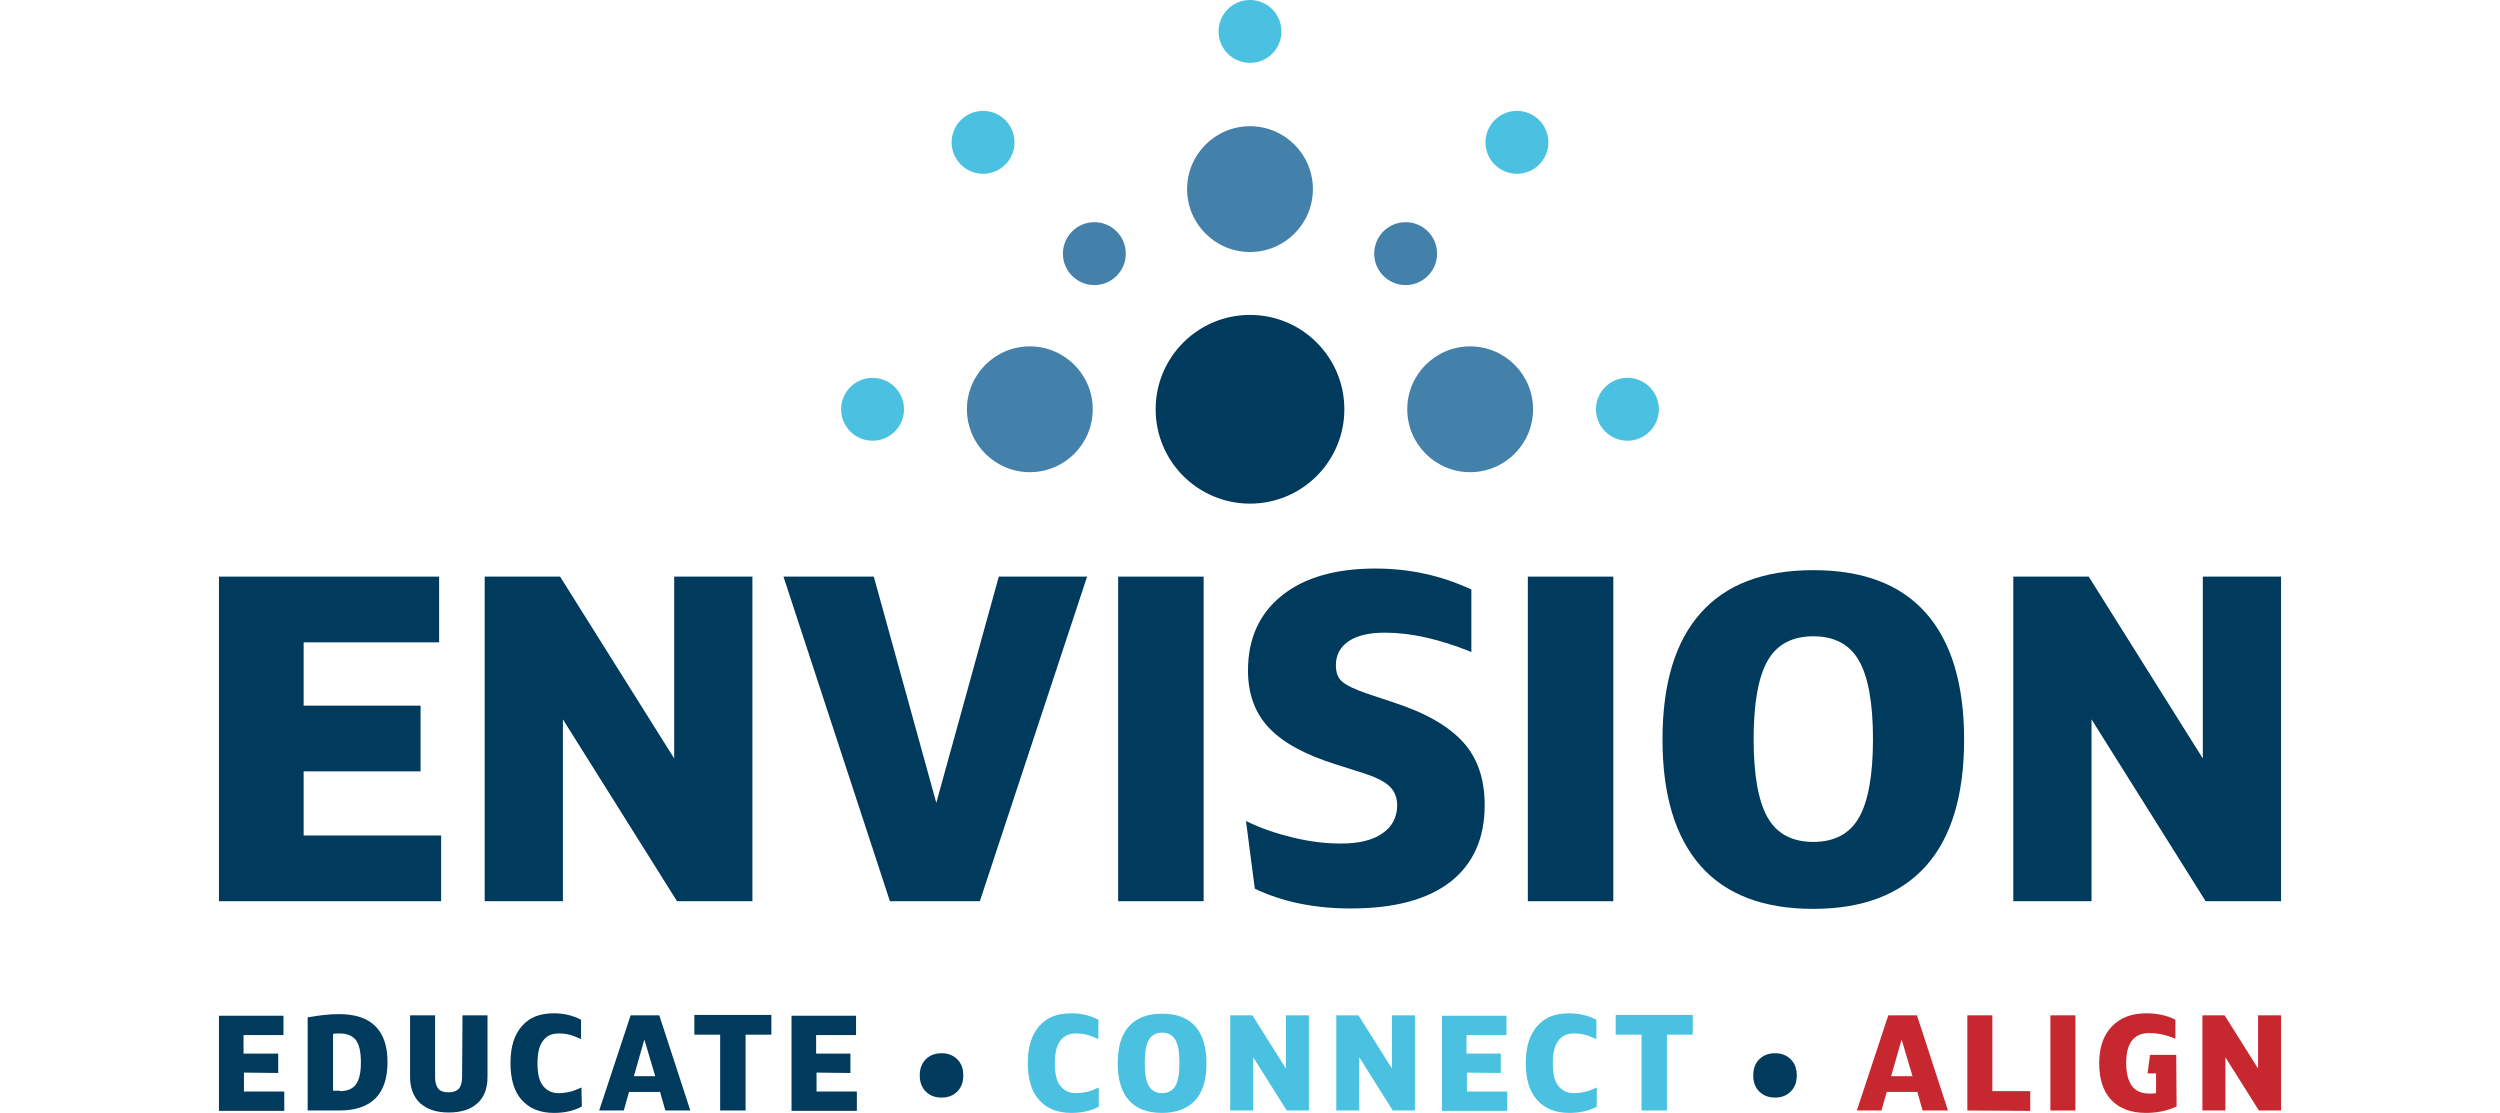 <?xml version="1.0" encoding="utf-8"?>
<!-- Generator: Adobe Illustrator 27.4.1, SVG Export Plug-In . SVG Version: 6.00 Build 0)  -->
<svg version="1.1" id="Layer_1" xmlns="http://www.w3.org/2000/svg" xmlns:xlink="http://www.w3.org/1999/xlink" x="0px" y="0px"
	 viewBox="0 0 620 276" style="enable-background:new 0 0 620 276;" xml:space="preserve">
<style type="text/css">
	.st0{fill:#003A5D;}
	.st1{fill:#4AC1E0;}
	.st2{fill:#C7272E;}
	.st3{fill:#4481AA;}
</style>
<g>
	<path class="st0" d="M60.5,266v4.7h10v4.8H54.3v-23.6h16v4.8h-9.9v4.6H69v4.8L60.5,266L60.5,266z"/>
	<path class="st0" d="M76.3,275.4v-23.1c2.9-0.5,5.4-0.8,7.7-0.8c4.1,0,7.1,1,9.1,3c2,2,3,4.9,3,8.9s-1,7-3,9s-5,3-8.9,3H76.3z
		 M84.3,270.6c1.9,0,3.2-0.6,4-1.7s1.2-2.9,1.2-5.4c0-2.6-0.4-4.4-1.2-5.5c-0.8-1.1-2.2-1.7-4-1.7c-0.7,0-1.3,0-1.7,0.1v14.1h1.7
		V270.6z"/>
	<path class="st0" d="M114.7,251.8h6.2v15.3c0,2.8-0.8,5-2.5,6.5c-1.6,1.5-4,2.3-7.1,2.3s-5.4-0.8-7.1-2.3c-1.6-1.5-2.5-3.7-2.5-6.5
		v-15.3h6.2v15.3c0,1.3,0.3,2.3,0.8,2.9s1.4,0.9,2.5,0.9c1.2,0,2-0.3,2.6-0.9c0.5-0.6,0.8-1.6,0.8-2.9L114.7,251.8L114.7,251.8z"/>
	<path class="st0" d="M144.3,274.4c-2,1.1-4.3,1.6-6.9,1.6c-3.5,0-6.1-1.1-8-3.2c-1.9-2.1-2.8-5.2-2.8-9.2c0-3.9,0.9-6.9,2.8-9.1
		c1.9-2.2,4.5-3.2,7.9-3.2c2.5,0,4.7,0.5,6.8,1.6v4.8c-1.1-0.5-2.1-0.9-2.9-1.1c-0.8-0.2-1.7-0.3-2.7-0.3c-1.7,0-3,0.6-3.9,1.9
		c-0.9,1.2-1.3,3.1-1.3,5.5c0,2.5,0.4,4.3,1.3,5.5c0.9,1.2,2.2,1.9,3.9,1.9c0.9,0,1.8-0.1,2.7-0.3s1.9-0.6,3-1.1L144.3,274.4
		L144.3,274.4z"/>
	<path class="st0" d="M165,275.4l-1.3-4.6H156l-1.3,4.6h-6.1l7.8-23.6h7.1l7.7,23.6H165z M157.2,266.9h5.3l-2.7-9.1L157.2,266.9z"/>
	<path class="st0" d="M178.6,275.4v-18.8h-6.4v-4.9h19.1v4.9h-6.4v18.8H178.6z"/>
	<path class="st0" d="M202.5,266v4.7h10v4.8h-16.2v-23.6h16v4.8h-9.9v4.6h8.5v4.8L202.5,266L202.5,266z"/>
	<path class="st0" d="M233.5,272.2c-1.6,0-2.9-0.5-3.9-1.5s-1.5-2.3-1.5-4s0.5-3,1.5-4s2.3-1.5,3.9-1.5c1.6,0,2.9,0.5,3.9,1.5
		s1.5,2.3,1.5,4s-0.5,3-1.5,4S235.1,272.2,233.5,272.2z"/>
	<path class="st1" d="M272.6,274.4c-2,1.1-4.3,1.6-6.9,1.6c-3.5,0-6.1-1.1-8-3.2s-2.8-5.2-2.8-9.2c0-3.9,0.9-6.9,2.8-9.1
		c1.9-2.2,4.5-3.2,7.9-3.2c2.5,0,4.7,0.5,6.8,1.6v4.8c-1.1-0.5-2.1-0.9-2.9-1.1s-1.7-0.3-2.7-0.3c-1.7,0-3,0.6-3.9,1.9
		c-0.9,1.2-1.3,3.1-1.3,5.5c0,2.5,0.4,4.3,1.3,5.5s2.2,1.9,3.9,1.9c0.9,0,1.8-0.1,2.7-0.3c0.9-0.2,1.9-0.6,3-1.1v4.7H272.6z"/>
	<path class="st1" d="M288.2,276c-3.6,0-6.3-1-8.2-3.1c-1.9-2.1-2.8-5.2-2.8-9.2c0-4.1,0.9-7.1,2.8-9.2c1.9-2.1,4.6-3.1,8.2-3.1
		s6.3,1,8.2,3.1c1.9,2.1,2.8,5.2,2.8,9.2c0,4.1-0.9,7.1-2.8,9.2C294.5,274.9,291.8,276,288.2,276z M288.2,271.1
		c1.5,0,2.6-0.6,3.3-1.8c0.7-1.2,1-3.1,1-5.7s-0.3-4.5-1-5.7s-1.8-1.8-3.3-1.8s-2.6,0.6-3.3,1.8c-0.7,1.2-1,3.1-1,5.7s0.3,4.5,1,5.7
		C285.6,270.5,286.7,271.1,288.2,271.1z"/>
	<path class="st1" d="M319.1,275.4l-8.3-13.2v13.2h-5.7v-23.6h5.5l8.3,13.2v-13.2h5.7v23.6H319.1z"/>
	<path class="st1" d="M345.4,275.4l-8.3-13.2v13.2h-5.7v-23.6h5.5l8.3,13.2v-13.2h5.7v23.6H345.4z"/>
	<path class="st1" d="M363.8,266v4.7h10v4.8h-16.2v-23.6h16v4.8h-9.9v4.6h8.5v4.8L363.8,266L363.8,266z"/>
	<path class="st1" d="M396.1,274.4c-2,1.1-4.3,1.6-6.9,1.6c-3.5,0-6.1-1.1-8-3.2s-2.8-5.2-2.8-9.2c0-3.9,0.9-6.9,2.8-9.1
		c1.9-2.2,4.5-3.2,7.9-3.2c2.5,0,4.7,0.5,6.8,1.6v4.8c-1.1-0.5-2.1-0.9-2.9-1.1s-1.7-0.3-2.7-0.3c-1.7,0-3,0.6-3.9,1.9
		c-0.9,1.2-1.3,3.1-1.3,5.5c0,2.5,0.4,4.3,1.3,5.5s2.2,1.9,3.9,1.9c0.9,0,1.8-0.1,2.7-0.3c0.9-0.2,1.9-0.6,3-1.1v4.7H396.1z"/>
	<path class="st1" d="M407.1,275.4v-18.8h-6.4v-4.9h19.1v4.9h-6.4v18.8H407.1z"/>
	<path class="st0" d="M440.2,272.2c-1.6,0-2.9-0.5-3.9-1.5s-1.5-2.3-1.5-4s0.5-3,1.5-4s2.3-1.5,3.9-1.5s2.9,0.5,3.9,1.5
		s1.5,2.3,1.5,4s-0.5,3-1.5,4S441.8,272.2,440.2,272.2z"/>
	<path class="st2" d="M476.8,275.4l-1.3-4.6h-7.6l-1.3,4.6h-6.1l7.8-23.6h7.1l7.7,23.6H476.8z M469,266.9h5.3l-2.7-9.1L469,266.9z"
		/>
	<path class="st2" d="M487.9,275.4v-23.6h6.2v18.8h9.4v4.9L487.9,275.4L487.9,275.4z"/>
	<path class="st2" d="M508.5,275.4v-23.6h6.2v23.6H508.5z"/>
	<path class="st2" d="M539.8,274.4c-2.4,1.1-4.9,1.6-7.6,1.6c-3.7,0-6.6-1.1-8.6-3.2s-3-5.2-3-9.1s1-6.9,3.1-9.1
		c2.1-2.2,4.9-3.3,8.6-3.3c2.6,0,5.1,0.5,7.2,1.6v4.7c-2.1-0.9-4.3-1.4-6.5-1.4c-1.9,0-3.3,0.6-4.3,1.9s-1.4,3.1-1.4,5.6
		s0.5,4.3,1.4,5.6c1,1.3,2.4,1.9,4.3,1.9c0.6,0,1.2,0,1.7-0.1v-4.9h-2.1l0.6-4.6h6.5L539.8,274.4L539.8,274.4z"/>
	<path class="st2" d="M560.2,275.4l-8.3-13.2v13.2h-5.7v-23.6h5.5L560,265v-13.2h5.7v23.6H560.2z"/>
</g>
<g>
	<path class="st0" d="M75.3,191.3v15.9h34.1v16.3H54.3V143h54.6v16.3H75.3V175h29v16.3H75.3z"/>
	<path class="st0" d="M167.9,223.5l-28.3-45.1v45.1h-19.4V143h18.7l28.3,45.1V143h19.4v80.5H167.9z"/>
	<path class="st0" d="M220.7,223.5L194.3,143h22.4l15.5,56.1l15.5-56.1h21.9L243,223.5H220.7z"/>
	<path class="st0" d="M277.3,223.5V143h21.2v80.5H277.3z"/>
	<path class="st0" d="M309,203.6c3.6,1.8,7.5,3.1,11.6,4.1s8.1,1.5,11.9,1.5c4.4,0,7.9-0.8,10.3-2.5c2.4-1.6,3.7-4,3.7-7
		c0-2-0.7-3.6-2-4.8s-3.6-2.3-6.8-3.3l-6.3-2c-7.7-2.4-13.2-5.4-16.7-9.1c-3.5-3.7-5.2-8.5-5.2-14.2c0-7.9,2.8-14.1,8.4-18.6
		s13.4-6.7,23.2-6.7c8.4,0,16.3,1.7,23.8,5.2v15.5c-7.9-3.2-15-4.8-21.5-4.8c-3.8,0-6.8,0.7-8.9,2.1c-2.1,1.4-3.2,3.4-3.2,6
		c0,1.8,0.5,3.1,1.5,4s3.2,2,6.5,3.1l6.3,2.1c8,2.6,13.7,5.9,17.3,9.9c3.6,4,5.3,9.2,5.3,15.6c0,8.3-2.9,14.6-8.5,19
		c-5.7,4.4-13.9,6.6-24.7,6.6c-9.2,0-17.1-1.7-23.8-4.9L309,203.6z"/>
	<path class="st0" d="M378.9,223.5V143h21.2v80.5H378.9z"/>
	<path class="st0" d="M449.7,225.4c-12.3,0-21.6-3.5-27.9-10.6s-9.5-17.6-9.5-31.4c0-13.9,3.2-24.4,9.5-31.4
		c6.3-7.1,15.6-10.6,27.9-10.6s21.6,3.5,27.9,10.6s9.5,17.6,9.5,31.4c0,13.9-3.2,24.4-9.5,31.4C471.3,221.8,462,225.4,449.7,225.4z
		 M449.7,208.8c5.2,0,9-2,11.3-6s3.5-10.5,3.5-19.5s-1.2-15.5-3.5-19.5s-6.1-6-11.3-6c-5.2,0-9,2-11.3,6s-3.5,10.5-3.5,19.5
		s1.2,15.5,3.5,19.5S444.5,208.8,449.7,208.8z"/>
	<path class="st0" d="M547,223.5l-28.3-45.1v45.1h-19.4V143H518l28.3,45.1V143h19.4v80.5H547z"/>
</g>
<g>
	<ellipse class="st0" cx="310" cy="101.5" rx="23.4" ry="23.4"/>
	<ellipse class="st3" cx="255.4" cy="101.5" rx="15.6" ry="15.6"/>
	<ellipse class="st1" cx="310" cy="7.8" rx="7.8" ry="7.8"/>
	<ellipse class="st1" cx="403.6" cy="101.5" rx="7.8" ry="7.8"/>
	<ellipse class="st1" cx="216.4" cy="101.5" rx="7.8" ry="7.8"/>
	<ellipse class="st1" cx="376.2" cy="35.3" rx="7.8" ry="7.8"/>
	<ellipse class="st1" cx="243.8" cy="35.3" rx="7.8" ry="7.8"/>
	<ellipse class="st3" cx="364.6" cy="101.5" rx="15.6" ry="15.6"/>
	<ellipse class="st3" cx="310" cy="46.9" rx="15.6" ry="15.6"/>
	<ellipse class="st3" cx="271.4" cy="62.9" rx="7.8" ry="7.8"/>
	<ellipse class="st3" cx="348.6" cy="62.9" rx="7.8" ry="7.8"/>
</g>
</svg>
